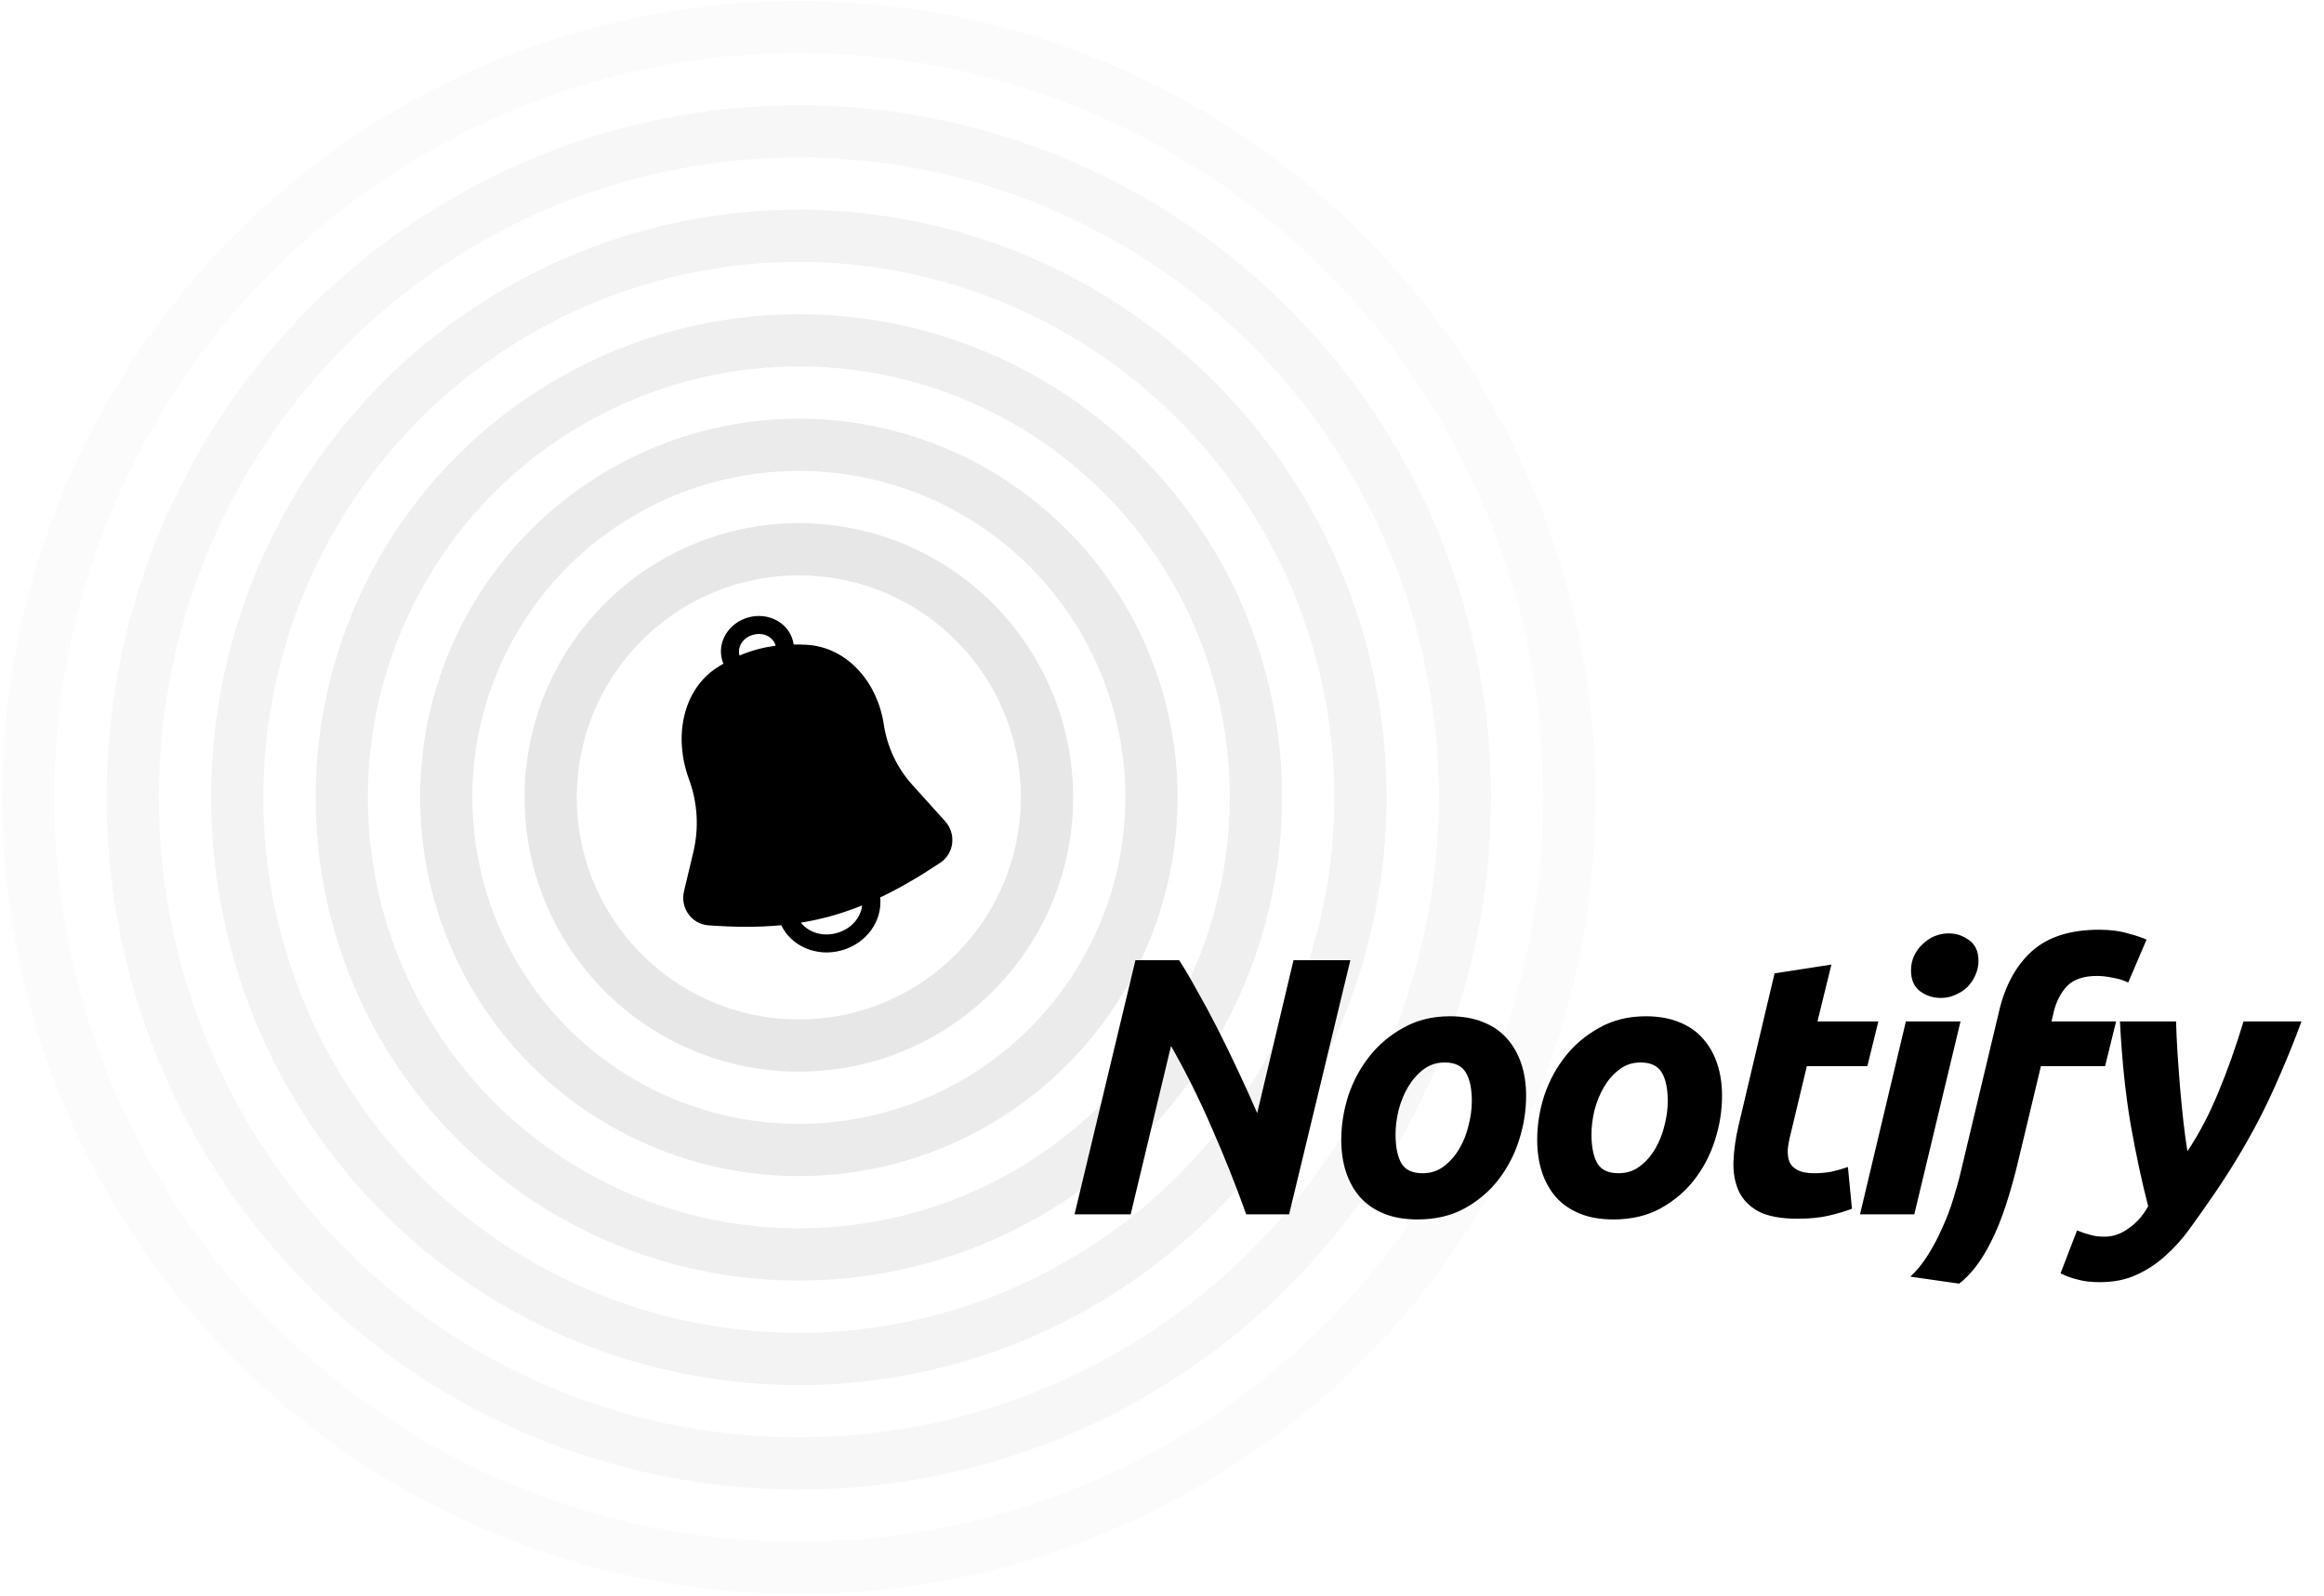 <svg width="198" height="136" viewBox="0 0 198 136" fill="none" xmlns="http://www.w3.org/2000/svg">
<g opacity="0.16">
<circle cx="68.059" cy="67.943" r="3.338" fill="black"/>
<circle cx="68.059" cy="67.942" r="21.142" stroke="black" stroke-opacity="0.6" stroke-width="4.451"/>
<circle cx="68.059" cy="67.942" r="30.044" stroke="black" stroke-opacity="0.5" stroke-width="4.451"/>
<circle cx="68.059" cy="67.942" r="38.945" stroke="black" stroke-opacity="0.4" stroke-width="4.451"/>
<circle cx="68.059" cy="67.942" r="47.847" stroke="black" stroke-opacity="0.3" stroke-width="4.451"/>
<circle cx="68.059" cy="67.942" r="56.749" stroke="black" stroke-opacity="0.2" stroke-width="4.451"/>
<circle cx="68.059" cy="67.943" r="65.651" stroke="black" stroke-opacity="0.1" stroke-width="4.451"/>
</g>
<path d="M106.174 103.465C105.299 101.007 104.32 98.549 103.237 96.091C102.174 93.632 101.018 91.31 99.768 89.122L96.331 103.465H91.55L96.737 81.811H100.456C100.935 82.54 101.445 83.404 101.987 84.404C102.549 85.383 103.122 86.445 103.705 87.591C104.289 88.737 104.872 89.935 105.455 91.185C106.038 92.414 106.59 93.632 107.111 94.841L110.205 81.811H115.048L109.83 103.465H106.174ZM120.772 103.902C119.668 103.902 118.71 103.736 117.897 103.402C117.085 103.069 116.408 102.6 115.866 101.996C115.345 101.392 114.95 100.684 114.679 99.871C114.408 99.038 114.273 98.122 114.273 97.122C114.273 95.872 114.471 94.622 114.866 93.372C115.283 92.122 115.887 90.997 116.679 89.997C117.47 88.997 118.439 88.185 119.585 87.56C120.73 86.914 122.043 86.591 123.522 86.591C124.605 86.591 125.553 86.758 126.365 87.091C127.199 87.425 127.876 87.893 128.396 88.497C128.938 89.102 129.344 89.82 129.615 90.653C129.886 91.466 130.021 92.372 130.021 93.372C130.021 94.622 129.823 95.872 129.428 97.122C129.032 98.371 128.448 99.496 127.678 100.496C126.907 101.496 125.938 102.319 124.772 102.965C123.626 103.59 122.293 103.902 120.772 103.902ZM123.084 90.528C122.397 90.528 121.793 90.726 121.272 91.122C120.751 91.518 120.314 92.018 119.96 92.622C119.606 93.226 119.335 93.893 119.147 94.622C118.981 95.33 118.897 96.007 118.897 96.653C118.897 97.715 119.064 98.538 119.397 99.121C119.731 99.684 120.335 99.965 121.21 99.965C121.897 99.965 122.501 99.767 123.022 99.371C123.543 98.976 123.98 98.476 124.334 97.872C124.688 97.267 124.949 96.611 125.115 95.903C125.303 95.174 125.397 94.487 125.397 93.841C125.397 92.778 125.23 91.966 124.897 91.403C124.563 90.82 123.959 90.528 123.084 90.528ZM137.465 103.902C136.361 103.902 135.403 103.736 134.59 103.402C133.778 103.069 133.101 102.6 132.559 101.996C132.038 101.392 131.643 100.684 131.372 99.871C131.101 99.038 130.966 98.122 130.966 97.122C130.966 95.872 131.163 94.622 131.559 93.372C131.976 92.122 132.58 90.997 133.372 89.997C134.163 88.997 135.132 88.185 136.278 87.56C137.423 86.914 138.736 86.591 140.215 86.591C141.298 86.591 142.246 86.758 143.058 87.091C143.891 87.425 144.568 87.893 145.089 88.497C145.631 89.102 146.037 89.82 146.308 90.653C146.579 91.466 146.714 92.372 146.714 93.372C146.714 94.622 146.516 95.872 146.12 97.122C145.725 98.371 145.141 99.496 144.371 100.496C143.6 101.496 142.631 102.319 141.465 102.965C140.319 103.59 138.986 103.902 137.465 103.902ZM139.777 90.528C139.09 90.528 138.486 90.726 137.965 91.122C137.444 91.518 137.007 92.018 136.653 92.622C136.298 93.226 136.028 93.893 135.84 94.622C135.673 95.33 135.59 96.007 135.59 96.653C135.59 97.715 135.757 98.538 136.09 99.121C136.423 99.684 137.027 99.965 137.902 99.965C138.59 99.965 139.194 99.767 139.715 99.371C140.236 98.976 140.673 98.476 141.027 97.872C141.381 97.267 141.642 96.611 141.808 95.903C141.996 95.174 142.09 94.487 142.09 93.841C142.09 92.778 141.923 91.966 141.59 91.403C141.256 90.82 140.652 90.528 139.777 90.528ZM151.189 82.935L156.033 82.186L154.845 87.029H160.032L159.095 90.841H153.939L152.564 96.591C152.439 97.07 152.356 97.517 152.314 97.934C152.293 98.351 152.345 98.715 152.47 99.028C152.616 99.319 152.856 99.549 153.189 99.715C153.522 99.882 153.981 99.965 154.564 99.965C155.064 99.965 155.543 99.924 156.001 99.84C156.48 99.736 156.96 99.601 157.439 99.434L157.782 102.996C157.158 103.225 156.48 103.423 155.751 103.59C155.022 103.756 154.158 103.84 153.158 103.84C151.72 103.84 150.606 103.631 149.814 103.215C149.023 102.777 148.46 102.194 148.127 101.465C147.794 100.715 147.648 99.861 147.69 98.903C147.731 97.945 147.877 96.934 148.127 95.872L151.189 82.935ZM163.095 103.465H158.47L162.376 87.029H167.032L163.095 103.465ZM165.345 85.029C164.699 85.029 164.116 84.841 163.595 84.466C163.074 84.071 162.814 83.477 162.814 82.685C162.814 82.248 162.897 81.842 163.064 81.467C163.251 81.071 163.491 80.738 163.782 80.467C164.074 80.175 164.407 79.946 164.782 79.779C165.178 79.613 165.595 79.529 166.032 79.529C166.678 79.529 167.261 79.727 167.782 80.123C168.303 80.498 168.563 81.081 168.563 81.873C168.563 82.311 168.469 82.727 168.282 83.123C168.115 83.498 167.886 83.831 167.595 84.123C167.303 84.394 166.959 84.612 166.563 84.779C166.188 84.946 165.782 85.029 165.345 85.029ZM178.85 79.217C179.787 79.217 180.6 79.321 181.287 79.529C181.995 79.717 182.527 79.894 182.881 80.061L181.318 83.717C180.943 83.529 180.506 83.394 180.006 83.31C179.527 83.206 179.079 83.154 178.662 83.154C177.517 83.154 176.663 83.446 176.1 84.029C175.559 84.612 175.184 85.341 174.975 86.216L174.788 87.029H180.287L179.35 90.841H173.882L171.976 98.809C171.267 101.788 170.496 104.1 169.663 105.746C168.83 107.412 167.913 108.621 166.913 109.371L162.758 108.777C163.299 108.277 163.799 107.662 164.257 106.933C164.716 106.204 165.122 105.433 165.476 104.621C165.851 103.809 166.164 102.986 166.414 102.152C166.684 101.298 166.903 100.507 167.07 99.778L170.319 86.154C170.84 83.946 171.778 82.238 173.132 81.029C174.486 79.821 176.392 79.217 178.85 79.217ZM196.082 87.029C195.499 88.612 194.905 90.091 194.301 91.466C193.718 92.841 193.103 94.153 192.457 95.403C191.812 96.632 191.145 97.809 190.458 98.934C189.77 100.059 189.041 101.173 188.27 102.277C187.708 103.09 187.124 103.913 186.52 104.746C185.916 105.579 185.239 106.329 184.489 106.996C183.76 107.662 182.937 108.204 182.021 108.621C181.125 109.037 180.083 109.246 178.896 109.246C178.167 109.246 177.542 109.173 177.021 109.027C176.5 108.902 176.011 108.725 175.553 108.496L176.959 104.84C177.375 105.006 177.75 105.131 178.084 105.215C178.417 105.319 178.823 105.371 179.302 105.371C180.031 105.371 180.719 105.131 181.365 104.652C182.031 104.194 182.583 103.569 183.021 102.777C182.479 100.694 181.979 98.361 181.521 95.778C181.083 93.195 180.781 90.278 180.615 87.029H185.395C185.416 87.841 185.458 88.737 185.52 89.716C185.583 90.695 185.656 91.685 185.739 92.685C185.823 93.664 185.916 94.622 186.02 95.559C186.125 96.497 186.239 97.34 186.364 98.09C187.364 96.591 188.239 94.924 188.989 93.091C189.76 91.258 190.478 89.237 191.145 87.029H196.082Z" fill="black"/>
<path fill-rule="evenodd" clip-rule="evenodd" d="M66.078 55.021C66.074 55.005 66.07 54.989 66.066 54.973C65.903 54.363 65.144 53.824 64.181 54.082C63.218 54.34 62.831 55.187 62.994 55.797C62.999 55.816 63.005 55.835 63.011 55.854C63.992 55.435 65 55.16 66.078 55.021ZM67.616 54.914C67.601 54.802 67.579 54.689 67.548 54.576C67.136 53.038 65.451 52.153 63.784 52.599C62.117 53.046 61.1 54.655 61.512 56.194C61.545 56.315 61.585 56.433 61.633 56.547C61.487 56.631 61.341 56.719 61.195 56.811C58.064 58.772 57.411 62.918 58.695 66.382C59.433 68.372 59.564 70.535 59.072 72.6L58.276 75.939C57.94 77.345 58.91 78.735 60.352 78.841C62.621 79.008 64.655 79.015 66.563 78.831C67.403 80.606 69.542 81.556 71.661 80.989C73.816 80.411 75.204 78.463 74.987 76.47C76.625 75.69 78.305 74.71 80.112 73.507C81.306 72.711 81.483 71.039 80.522 69.972L77.729 66.875C76.427 65.431 75.58 63.634 75.295 61.71C74.776 58.207 72.226 55.122 68.689 54.936C68.323 54.917 67.966 54.91 67.616 54.914ZM68.231 78.616C70.024 78.325 71.731 77.844 73.455 77.146C73.334 78.162 72.555 79.16 71.264 79.506C70.003 79.844 68.855 79.399 68.231 78.616Z" fill="black"/>
</svg>

